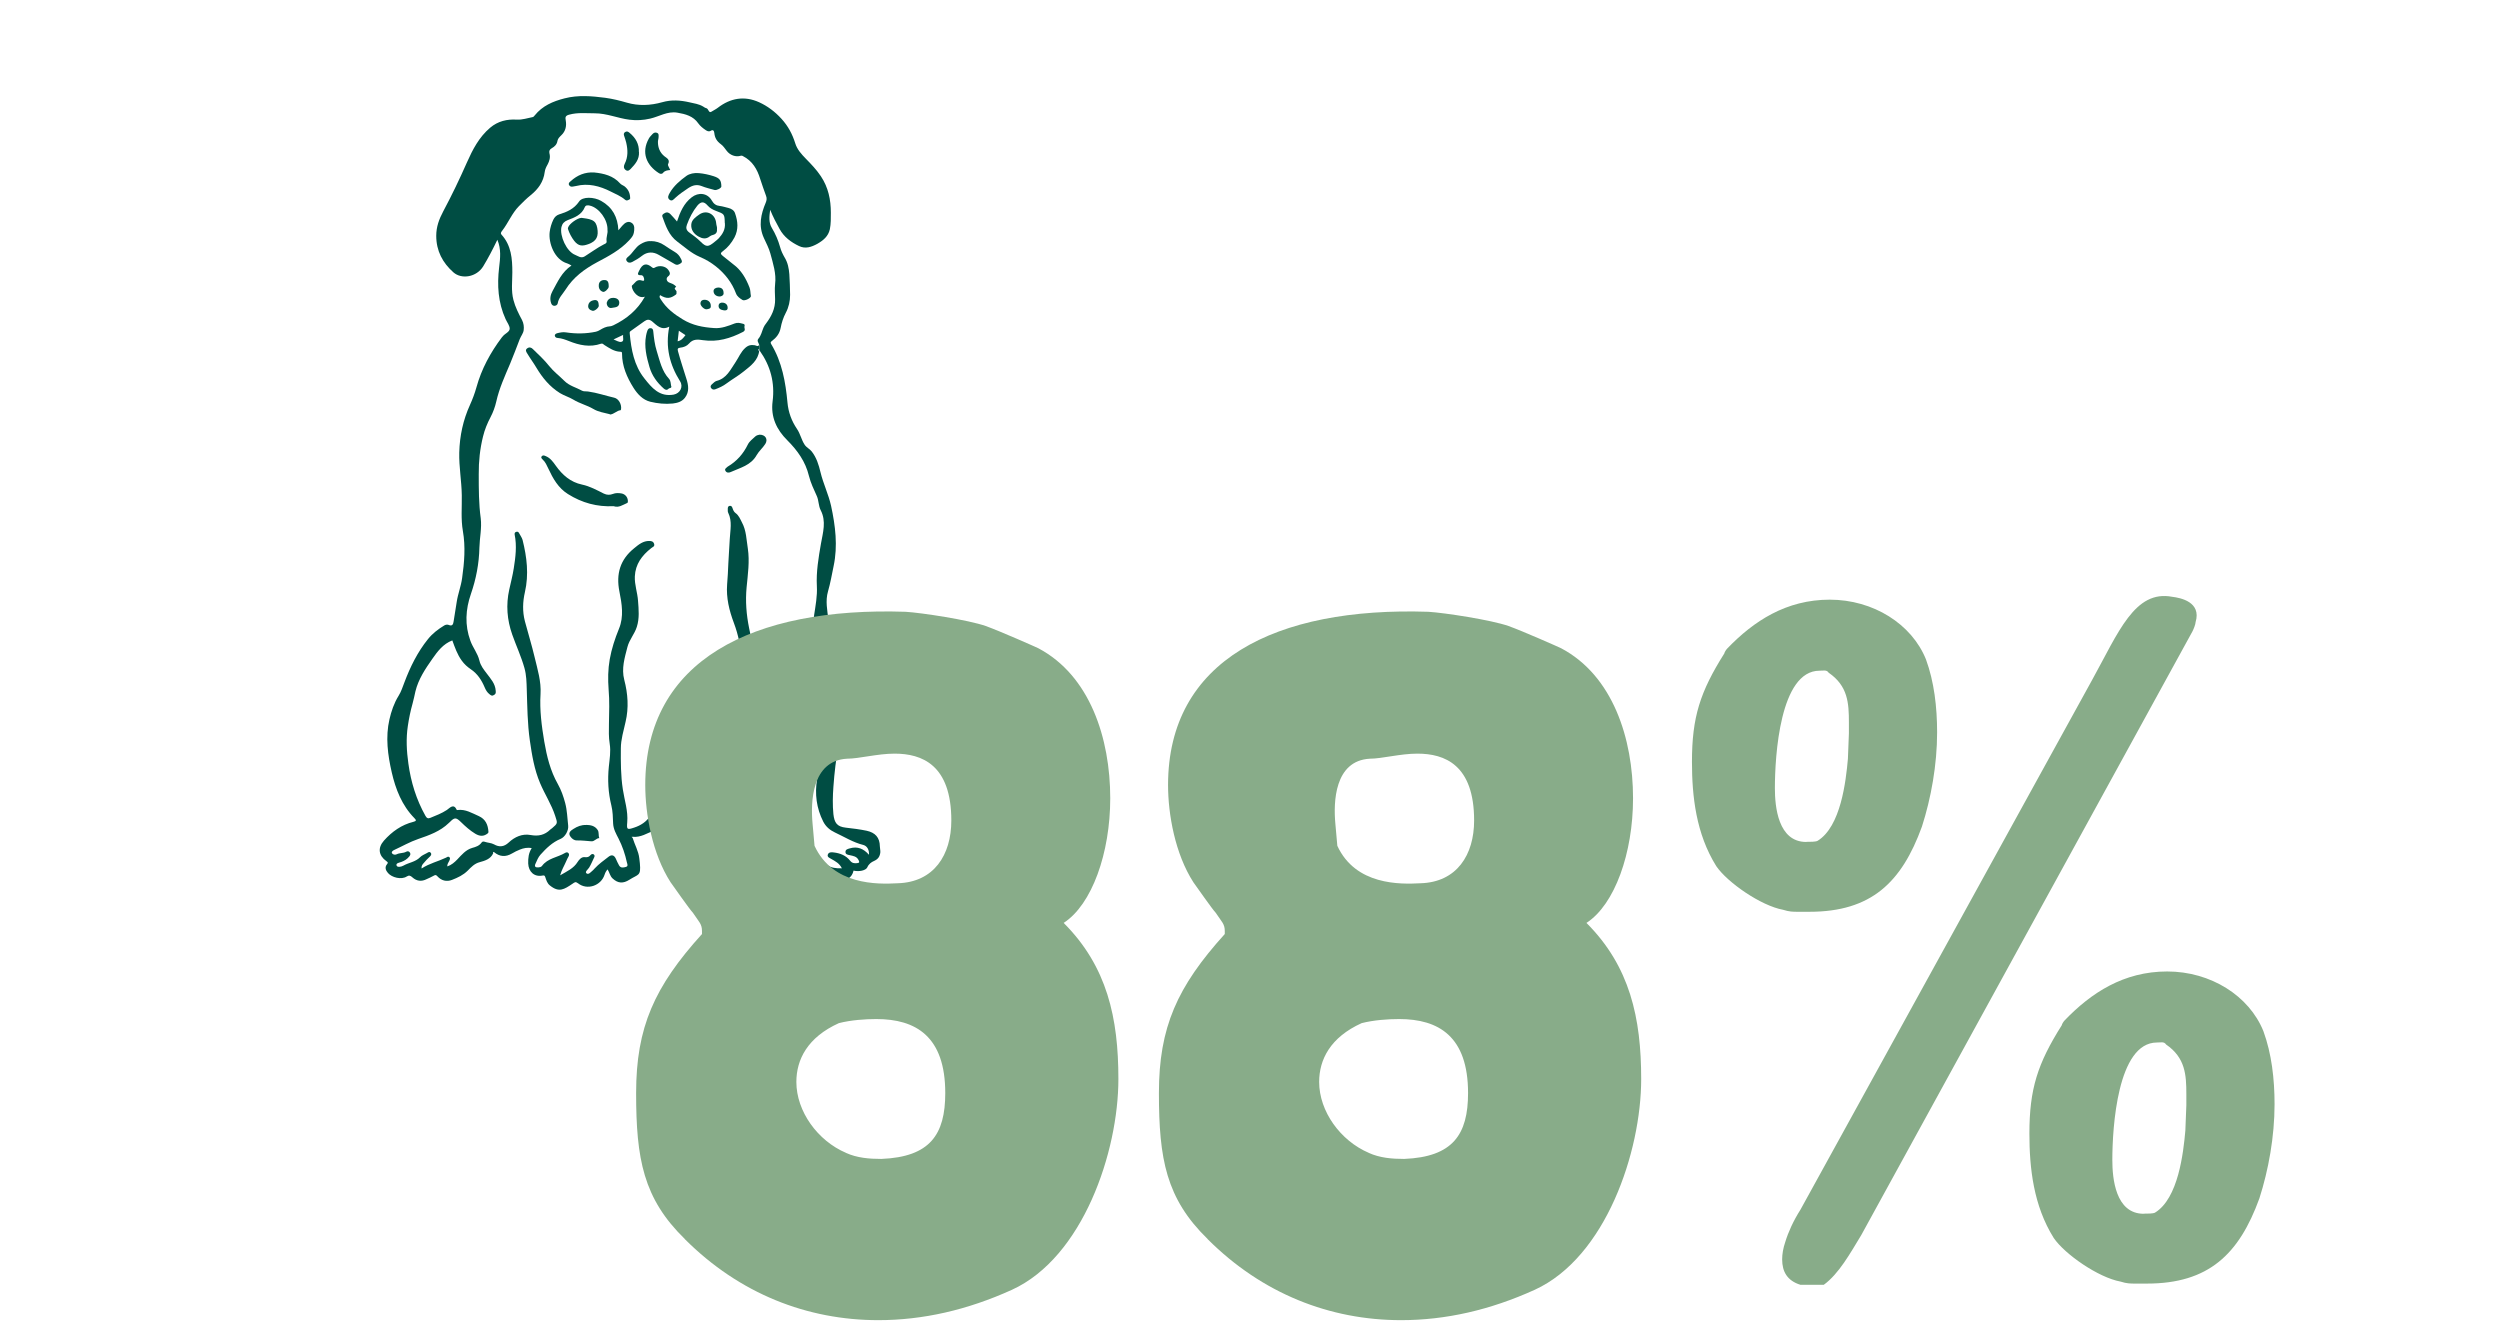 <svg viewBox="0 0 227 121" xmlns="http://www.w3.org/2000/svg" data-sanitized-data-name="Calque 1" data-name="Calque 1" id="Calque_1">
  <defs>
    <style>
      .cls-1 {
        fill: #88ac89;
      }

      .cls-1, .cls-2 {
        stroke-width: 0px;
      }

      .cls-2 {
        fill: #004d43;
      }
    </style>
  </defs>
  <g>
    <path d="M57.44,76.07c.19.63.54,1.21.61,1.88.02.15.04.3.05.44.11,1.18-.14.97-.95,1.49-.57.36-1.03.34-1.52-.11-.25-.23-.28-.54-.46-.83-.13.14-.21.29-.27.47-.32,1.02-1.59,1.45-2.42.79-.22-.17-.3-.09-.49.04-.77.52-1.23.83-2.06.16-.24-.19-.32-.46-.41-.73-.05-.14-.07-.21-.26-.17-.74.15-1.27-.34-1.3-1.1-.01-.49.03-.94.32-1.39-.4-.08-.74,0-1.07.13-.25.1-.5.22-.73.36-.57.33-1.1.3-1.61-.12-.03,0-.06-.02-.1-.03,0,.04,0,.09.01.13-.23.53-.77.68-1.21.8-.5.13-.79.46-1.1.77-.41.41-.91.64-1.42.84-.5.2-.98.07-1.33-.32-.14-.16-.2-.13-.35-.05-.2.12-.41.2-.62.3-.48.25-.92.19-1.31-.16-.16-.15-.3-.21-.5-.08-.5.33-1.37.09-1.71-.31-.2-.23-.33-.52-.08-.81.12-.14.05-.18-.07-.27-.71-.51-.8-1.2-.22-1.86.73-.82,1.6-1.44,2.68-1.71.28-.07.27-.15.09-.33-1.14-1.16-1.71-2.64-2.06-4.16-.36-1.57-.58-3.2-.21-4.81.17-.74.42-1.48.83-2.14.24-.38.37-.81.53-1.22.53-1.41,1.19-2.75,2.14-3.93.41-.51.92-.9,1.48-1.24.12-.07.28-.1.39-.05.37.16.42-.09.46-.33.1-.59.19-1.17.28-1.76.11-.73.39-1.42.49-2.16.2-1.42.32-2.84.07-4.27-.19-1.08-.08-2.18-.1-3.26-.02-1.3-.26-2.57-.23-3.87.04-1.52.35-2.96.98-4.34.23-.51.43-1.04.58-1.58.46-1.67,1.27-3.16,2.31-4.54.02-.03.05-.06.08-.09.19-.25.61-.39.63-.68.01-.29-.24-.59-.37-.88-.69-1.51-.78-3.08-.59-4.7.1-.83.2-1.66-.16-2.51-.41.85-.82,1.65-1.29,2.42-.6.97-1.95,1.2-2.7.54-.98-.87-1.56-1.95-1.56-3.32,0-.82.26-1.51.63-2.21.78-1.46,1.49-2.94,2.16-4.46.51-1.15,1.09-2.28,2.1-3.14.72-.61,1.55-.79,2.41-.74.53.03.98-.14,1.46-.23.07-.01.13-.09.18-.15.7-.87,1.65-1.28,2.71-1.55,1.24-.32,2.47-.21,3.7-.05.66.09,1.31.25,1.96.44,1.06.31,2.15.26,3.21-.04.84-.24,1.66-.18,2.48.01.42.1.85.15,1.23.38.09.06.19.13.29.15.21.05.22.49.47.32.18-.12.39-.21.57-.35,1.15-.89,2.42-1.11,3.75-.51.77.35,1.45.86,2.04,1.51.6.66.99,1.39,1.25,2.23.17.55.56.98.96,1.39.49.5.97,1,1.37,1.6.67,1.01.9,2.12.9,3.3,0,.5.01,1-.09,1.5-.14.65-.6,1.02-1.14,1.33-.53.29-1.08.48-1.66.2-.73-.35-1.37-.82-1.77-1.56-.29-.53-.58-1.06-.85-1.73-.09.63-.14,1.15.15,1.64.33.55.58,1.13.75,1.74.09.34.24.65.42.96.28.46.38.98.42,1.51.04.62.06,1.24.07,1.87,0,.57-.12,1.12-.39,1.63-.23.43-.38.9-.47,1.38-.1.52-.39.88-.79,1.18-.12.09-.15.13-.07.28.99,1.63,1.31,3.46,1.48,5.3.08.9.38,1.69.86,2.4.31.45.4.99.7,1.44.17.26.45.37.64.61.44.56.64,1.22.8,1.89.25,1.04.73,2.01.96,3.05.39,1.81.62,3.63.23,5.47-.16.77-.29,1.54-.51,2.3-.25.86-.06,1.73.04,2.58.08.73.03,1.48.29,2.2.39,1.1.68,2.25.89,3.4.11.61.09,1.21.01,1.82-.17,1.31-.03,2.64-.27,3.93-.23,1.27-.38,2.54-.47,3.82-.06.82-.08,1.66,0,2.47.09.79.32,1.14,1.13,1.23.63.07,1.27.15,1.89.28.77.17,1.19.6,1.2,1.43,0,.18.06.36.04.55-.05.38-.21.6-.56.76-.26.11-.49.28-.62.58-.13.29-.75.42-1.25.3-.13.63-.67.99-1.29.83-.64-.16-1.29-.27-1.88-.62-.2-.12-.48-.17-.74-.16-1.15.07-1.99-.44-2.69-1.33-.33-.42-.66-.81-.8-1.33-.04-.16-.09-.31-.12-.47-.07-.48-.08-.52-.55-.31-.53.22-1.05.38-1.64.37-1.14-.02-1.91-.76-2.14-1.8-.11-.49-.25-1-.09-1.51.02-.07,0-.16,0-.24-.05-.26.04-.62-.25-.71-.22-.07-.36.26-.55.4-.48.35-.94.72-1.6.65-.32-.04-.59.12-.89.24-.96.38-1.69,1-2.19,1.9-.16.28-.46.34-.71.45-.62.25-1.2.64-1.92.57-.03,0-.07,0-.1,0,.01.02.03.04.04.06ZM68.95,31.83s0-.1-.01-.15c0-.12,0-.24,0-.36-.05-.19-.24-.37-.08-.56.26-.3.32-.68.47-1.02.06-.14.14-.26.23-.37.49-.65.84-1.34.82-2.2-.01-.45-.05-.91,0-1.37.12-.96-.19-1.88-.43-2.78-.13-.48-.38-.95-.59-1.41-.51-1.11-.27-2.17.17-3.21.09-.22.11-.4.03-.61-.18-.51-.37-1.02-.53-1.53-.27-.89-.71-1.65-1.58-2.09-.06-.03-.09-.05-.18-.03-.47.15-.99-.05-1.29-.45-.16-.21-.32-.45-.53-.6-.36-.26-.55-.58-.59-1.01-.02-.21-.12-.33-.31-.21-.2.12-.33.03-.48-.06-.25-.17-.49-.36-.66-.6-.47-.68-1.17-.85-1.91-.98-.89-.15-1.64.35-2.46.54-.64.15-1.26.18-1.89.1-1.05-.13-2.05-.58-3.13-.58-.78,0-1.56-.09-2.33.12-.35.09-.38.23-.32.53.09.5-.02.98-.39,1.33-.16.16-.32.3-.36.51-.05.33-.25.53-.52.68-.2.11-.26.26-.21.47.1.36,0,.69-.17,1.01-.12.21-.23.43-.26.68-.11.89-.59,1.55-1.27,2.1-.38.3-.72.65-1.07,1-.64.65-.97,1.52-1.52,2.23-.06.08-.19.22-.06.36.89.98.98,2.19.98,3.42,0,.84-.12,1.67.1,2.51.17.65.47,1.24.78,1.82.15.29.19.62.15.92-.03.28-.25.54-.36.82-.29.74-.56,1.49-.87,2.22-.48,1.13-.99,2.24-1.26,3.45-.11.48-.28.95-.51,1.39-.3.57-.54,1.15-.69,1.77-.28,1.12-.4,2.27-.39,3.43,0,1.34,0,2.67.18,4,.11.89-.1,1.78-.12,2.66-.03,1.45-.3,2.85-.77,4.21-.49,1.41-.57,2.83-.05,4.25.22.62.67,1.15.82,1.8.11.47.39.81.67,1.18.35.47.77.91.81,1.56.01.18.03.26-.14.38-.2.13-.29.04-.42-.06-.21-.16-.34-.38-.44-.62-.28-.66-.65-1.24-1.26-1.65-.31-.21-.59-.46-.82-.78-.41-.56-.63-1.21-.86-1.84-.84.32-1.35,1.01-1.81,1.67-.64.91-1.27,1.85-1.54,2.96-.09.37-.15.74-.26,1.11-.19.67-.33,1.36-.43,2.04-.17,1.13-.11,2.27.05,3.4.23,1.68.72,3.27,1.55,4.75.12.21.23.27.45.18.51-.21,1.02-.4,1.49-.71.27-.18.62-.64.91,0,0,.01.05.01.07,0,.72-.09,1.3.28,1.92.55.62.28.84.79.88,1.42,0,.06,0,.1-.05.14-.36.3-.72.3-1.15.04-.48-.29-.89-.66-1.29-1.05-.46-.45-.59-.44-1.02,0-.03.03-.07.05-.09.08-.78.76-1.78,1.11-2.77,1.45-.76.26-1.45.66-2.17.99-.11.05-.29.16-.22.29.07.14.27.19.43.11.27-.14.59-.08.86-.23.13-.08.27-.05.35.09.06.12.03.21-.06.33-.2.25-.44.4-.74.51-.17.06-.51.1-.42.33.08.18.43.11.62,0,.49-.28,1.09-.33,1.51-.76.16-.17.41-.26.62-.38.12-.07.25-.17.36-.01.09.13,0,.25-.11.35-.19.18-.37.36-.53.56-.09.11-.23.22-.2.5.72-.47,1.5-.64,2.21-.98.1-.05.19-.14.3-.06.12.09.06.21.01.33-.07.16-.21.31-.18.52.38-.13.65-.37.9-.63.4-.42.77-.88,1.36-1.05.33-.09.64-.19.85-.49.07-.11.2-.1.3-.06.27.09.57.09.83.23.47.27.9.23,1.32-.16.56-.53,1.25-.83,2-.69.71.13,1.28,0,1.78-.49.05-.05.11-.08.16-.12.54-.46.51-.45.29-1.13-.34-1.05-.95-1.97-1.37-2.97-.53-1.25-.74-2.55-.93-3.87-.22-1.53-.23-3.08-.28-4.62-.02-.66-.03-1.32-.21-1.96-.29-1.04-.75-2.02-1.11-3.04-.47-1.34-.58-2.7-.27-4.09.14-.64.31-1.28.41-1.93.16-1.01.29-2.03.08-3.06-.02-.12.02-.22.15-.25.1-.03.19,0,.24.1.11.21.27.42.33.64.39,1.56.58,3.13.21,4.74-.2.87-.23,1.76,0,2.64.29,1.1.63,2.18.89,3.29.26,1.09.6,2.18.53,3.32-.09,1.46.1,2.89.34,4.32.23,1.34.55,2.65,1.23,3.85.31.55.51,1.13.67,1.73.18.68.19,1.37.27,2.05.05.44-.28,1.03-.69,1.2-.75.31-1.31.86-1.83,1.44-.2.22-.32.53-.45.82-.12.25,0,.35.26.33.12-.01.25-.03.33-.13.52-.71,1.4-.77,2.09-1.18.1-.06.22-.09.3,0,.08.07.09.19.03.3-.08.15-.17.31-.23.47-.17.4-.41.77-.54,1.26.63-.37,1.23-.63,1.59-1.22.14-.22.36-.47.65-.43.24.03.38-.02.52-.19.08-.09.19-.13.29-.06.1.07.09.19.03.29-.15.3-.27.62-.45.91-.11.17-.41.38-.24.52.2.16.41-.14.6-.29.05-.04.09-.1.14-.15.38-.41.83-.73,1.27-1.07.27-.21.5-.15.65.17.1.21.18.42.3.62.15.26.39.2.61.14.25-.06.13-.28.1-.41-.16-.75-.41-1.48-.76-2.17-.22-.43-.46-.84-.49-1.35-.02-.55-.03-1.12-.16-1.65-.29-1.17-.35-2.34-.23-3.53.07-.69.19-1.38.08-2.06-.1-.61-.08-1.23-.07-1.84.02-1.03.06-2.07-.03-3.1-.07-.92-.06-1.83.1-2.74.17-.96.47-1.87.84-2.78.46-1.1.26-2.27.04-3.38-.32-1.6.07-2.91,1.34-3.93.4-.33.82-.68,1.39-.66.17,0,.35.04.42.26.08.25-.13.28-.26.39-.84.66-1.44,1.45-1.49,2.57-.03.76.24,1.47.29,2.21.06.79.14,1.59-.11,2.37-.2.65-.68,1.16-.85,1.82-.25.98-.56,1.95-.29,2.99.33,1.26.42,2.54.12,3.81-.18.8-.43,1.62-.43,2.41-.01,1.24-.01,2.49.18,3.72.15,1,.49,1.96.4,3-.06.66-.01.69.62.48.61-.2,1.13-.53,1.49-1.1.47-.73.96-1.45,1.87-1.71.47-.13.92-.32,1.41-.33.78,0,1.39-.26,1.76-.98.19-.38.51-.66.82-.94.26-.25.56-.12.84-.07.21.04.15.26.22.39.21.42-.16.61-.3.89.68.19.78.77.91,1.3.14.55.24,1.11.48,1.63.11.23.25.43.53.44.51.03,1.02.05,1.49-.26.15-.1.17-.15.1-.3-.44-1.04-.62-2.15-.88-3.24-.38-1.59-.5-3.22-.86-4.81-.12-.55-.19-1.1-.03-1.66.04-.14.08-.3.06-.47-.13-1.3-.18-2.6-.19-3.91,0-1.21-.24-2.35-.66-3.47-.42-1.12-.7-2.26-.61-3.48.05-.63.09-1.27.11-1.89.03-.75.1-1.49.13-2.23.04-.8.24-1.61-.14-2.39-.05-.09-.04-.21-.04-.32,0-.14,0-.28.18-.31.15-.02.21.08.25.21.06.17.12.33.27.44.3.21.43.55.59.86.4.74.4,1.56.53,2.35.18,1.19,0,2.37-.11,3.54-.12,1.26-.02,2.48.23,3.71.23,1.15.52,2.3.47,3.49-.04.89-.09,1.78,0,2.67.06.65.1,1.29.42,1.89.1.18.17.38.22.6.22,1.04.18,2.08.11,3.14-.13,2.14.41,4.14,1.46,6.02.44.78.97,1.54,1.05,2.48,0,.07.05.13.12.15.31.09.58.28.91.31.82.08,1.61.19,2.31.74.34.27.85.33,1.35.31-.22-.46-.6-.64-.96-.85-.15-.09-.4-.17-.31-.41.09-.22.32-.21.54-.18.59.07,1.11.28,1.48.75.18.23.39.25.64.22.24-.02.21-.12.12-.29-.17-.33-.48-.36-.78-.43-.18-.04-.42-.06-.4-.32.01-.21.22-.25.39-.3.7-.21,1.26.03,1.74.58.04-.42-.16-.8-.51-.89-.93-.23-1.73-.74-2.59-1.14-.45-.21-.82-.53-1.05-.98-.62-1.22-.78-2.52-.56-3.85.15-.89.43-1.74.7-2.61.43-1.38.62-2.81.52-4.27-.11-1.62-.26-3.22-1-4.71-.51-1.03-.67-2.13-.49-3.3.13-.87.3-1.75.25-2.64-.07-1.3.15-2.58.37-3.85.18-1.02.5-2.03-.02-3.04-.21-.4-.17-.88-.35-1.28-.27-.6-.56-1.2-.72-1.84-.31-1.29-1.04-2.31-1.96-3.23-.98-.97-1.52-2.12-1.34-3.53.22-1.7-.19-3.23-1.17-4.61h0Z" class="cls-2"></path>
    <path d="M68.94,31.83c-.1.89-.75,1.37-1.39,1.88-.5.41-1.06.72-1.57,1.1-.31.24-.67.4-1.04.54-.17.06-.3,0-.38-.13-.09-.14,0-.26.11-.35.12-.11.25-.24.39-.28.92-.23,1.26-1.02,1.73-1.71.29-.43.47-.92.88-1.29.29-.26.54-.29.87-.24.12.02.28.16.39-.03,0,.12,0,.24,0,.36-.07.01-.08.06-.07.12,0,.04.04.06.08.03h0Z" class="cls-2"></path>
    <path d="M58.55,26.94c-.6.21-1.12-.47-1.18-.91,0-.04,0-.09.02-.11.25-.18.39-.57.81-.47.11.03.29.11.29-.05,0-.15-.07-.41-.27-.41-.45.02-.27-.21-.19-.4.3-.65.66-.75,1.18-.31.1.08.16.07.24.02.4-.24.99-.15,1.24.22.12.18.24.38-.03.58-.22.16-.14.48.14.57.18.06.35.13.5.26.04.03.07.08.1.12-.34.17.08.3.03.47-.02.07.03.15-.05.22-.51.39-.87.41-1.44.06-.12.18.01.3.09.43.49.77,1.18,1.3,1.96,1.77.9.55,1.84.72,2.85.79.67.05,1.27-.19,1.87-.42.26-.1.48-.04.71.02.08.02.24.03.18.24-.05.16.16.36-.14.51-1.14.59-2.32.94-3.62.75-.46-.07-.91-.13-1.28.31-.19.22-.49.34-.8.37-.21.03-.26.1-.2.32.23.85.51,1.68.77,2.52.18.56.28,1.17-.14,1.71-.28.36-.68.47-1.1.52-.69.07-1.38,0-2.04-.16-.69-.17-1.17-.7-1.53-1.27-.59-.94-1.04-1.96-1.04-3.11,0-.12-.03-.16-.16-.16-.55-.02-.99-.33-1.44-.61-.1-.06-.15-.17-.31-.12-1,.35-1.97.14-2.91-.24-.33-.13-.65-.25-1.01-.28-.13,0-.25-.07-.27-.2-.02-.15.13-.21.24-.24.25-.06.5-.11.76-.07.91.14,1.83.13,2.73-.06.13-.03.26-.09.37-.16.28-.17.56-.31.9-.33.1,0,.21-.05.31-.09,1.2-.58,2.19-1.39,2.86-2.59ZM60.77,29.66c-.72.38-1.13-.12-1.55-.47-.28-.23-.48-.18-.71-.02-.42.29-.83.6-1.25.89-.1.07-.09.14-.08.24.14,1.45.39,2.88,1.33,4.06.67.85,1.37,1.7,2.66,1.47.58-.11.9-.71.58-1.21-.94-1.5-1.35-3.1-.98-4.96ZM61.64,30.03c-.04.35-.07.65-.11.96.35-.07.52-.31.71-.56-.2-.13-.37-.25-.6-.4ZM55.71,30.82c.25.1.51.27.71.22.28-.06.12-.37.16-.63-.33.15-.6.28-.87.41Z" class="cls-2"></path>
    <path d="M51.89,24.11c-.17-.09-.27-.16-.38-.19-1.18-.34-1.72-1.88-1.6-2.85.05-.4.16-.76.33-1.12.11-.23.28-.4.52-.48.72-.22,1.37-.5,1.82-1.17.31-.47,1.37-.42,2-.06,1.03.58,1.51,1.46,1.57,2.67.15-.17.25-.29.35-.41.24-.28.56-.49.89-.24.26.2.22.58.16.89-.05.27-.24.47-.43.68-.82.88-1.86,1.43-2.9,1.98-1.15.62-2.16,1.36-2.87,2.49-.26.41-.63.74-.71,1.25-.03.15-.18.22-.31.22-.14,0-.25-.11-.29-.25-.13-.38-.06-.75.13-1.09.46-.83.84-1.73,1.72-2.32ZM55.16,20.89c.04-.94-.77-2.03-1.6-2.22-.17-.04-.38-.06-.46.14-.29.71-.93.94-1.56,1.18-.3.12-.48.3-.56.62-.18.81.47,2.23,1.24,2.53.26.1.53.35.87.14.58-.36,1.13-.78,1.74-1.09.1-.05.28-.1.25-.28-.06-.37.13-.72.08-1.02Z" class="cls-2"></path>
    <path d="M61.48,20.09c.28-.85.62-1.63,1.32-2.17.61-.48,1.43-.42,1.84.3.16.29.39.45.7.48.27.03.53.12.79.18.29.07.53.23.61.48.26.73.33,1.47-.05,2.2-.27.5-.61.92-1.07,1.26-.18.14-.24.22,0,.41.32.25.63.51.95.76.74.54,1.17,1.3,1.49,2.13.09.23.07.5.12.75.04.19-.57.49-.76.37-.24-.15-.48-.31-.59-.59-.37-1-1.01-1.81-1.84-2.47-.44-.35-.94-.64-1.46-.86-.77-.33-1.37-.89-2.03-1.38-.76-.56-1.05-1.42-1.35-2.25-.07-.19.08-.27.21-.34.19-.12.38-.05.51.09.21.2.39.44.6.67ZM65.81,20.25c-.02-.83-.03-.81-.82-1.11-.27-.1-.54-.25-.74-.48-.33-.38-.6-.38-.93.01-.42.52-.72,1.11-.95,1.74-.1.27-.07.5.23.71.34.25.69.5,1,.81.53.53.71.51,1.3.02.12-.1.26-.2.37-.32.34-.38.6-.79.55-1.37Z" class="cls-2"></path>
    <path d="M55.37,37.61c-.49-.13-1.04-.2-1.5-.48-.58-.34-1.24-.49-1.82-.85-.36-.22-.82-.35-1.21-.59-.93-.58-1.59-1.39-2.14-2.31-.26-.44-.57-.85-.83-1.29-.08-.13-.21-.31,0-.46.19-.14.37-.08.51.06.51.5,1.04.98,1.49,1.55.39.49.91.88,1.36,1.33.46.47,1.09.61,1.63.91.15.08.37.04.55.07.8.11,1.57.38,2.36.56.41.09.69.62.62,1.05,0,.03-.03.09-.05.09-.35.03-.57.36-.96.39Z" class="cls-2"></path>
    <path d="M66.61,62.5c-.08.41-.19.88-.67,1.15-.44.25-.62.71-.84,1.11-.26.47-.5.96-.83,1.39-.51.64-1.19,1-1.97,1.2-.26.07-.53.13-.79.2-.15.04-.29.07-.44.03-.24-.07-.62-.07-.64-.33-.02-.26.38-.15.56-.26.73-.48,1.57-.76,2.08-1.59.57-.92,1.01-1.95,1.87-2.68.25-.21.31-.6.59-.84.28-.24.52-.36.86-.22.31.13.13.44.22.64.02.03,0,.08,0,.2Z" class="cls-2"></path>
    <path d="M55.73,45.96c-1.51.08-2.89-.3-4.16-1.1-.88-.55-1.36-1.41-1.78-2.31-.14-.29-.26-.59-.51-.82-.08-.08-.2-.18-.08-.31.1-.11.22-.06.34-.01.43.17.68.53.93.88.6.84,1.33,1.49,2.38,1.71.71.15,1.34.5,1.98.82.29.14.56.13.82.03.26-.1.5-.09.76-.05.39.06.63.4.6.77,0,.09-.07.1-.12.13-.37.16-.71.41-1.14.27Z" class="cls-2"></path>
    <path d="M53.95,15.66c.88.09,1.73.29,2.36,1,.11.12.25.16.37.24.32.24.5.56.53.96,0,.1.06.21-.09.27-.12.05-.22.13-.36.01-.39-.34-.88-.53-1.33-.76-.97-.49-2.02-.77-3.13-.49-.09.02-.19.03-.28.05-.15.03-.27,0-.35-.14-.08-.16.03-.25.14-.34.61-.56,1.31-.85,2.15-.8Z" class="cls-2"></path>
    <path d="M65.5,16.93c0,.15-.42.37-.62.32-.39-.11-.79-.2-1.16-.35-.45-.18-.82-.08-1.21.17-.42.28-.83.56-1.2.9-.13.12-.29.34-.51.17-.24-.19-.1-.42.01-.62.37-.65.94-1.13,1.52-1.55.28-.2.71-.29,1.12-.25.46.04.91.14,1.35.28.55.18.69.37.7.94Z" class="cls-2"></path>
    <path d="M59.09,21.89c.45,0,.87.13,1.25.39.31.21.63.42.95.61.24.14.42.35.53.59.05.1.19.3,0,.42-.16.1-.32.22-.55.08-.47-.29-.96-.54-1.44-.83-.52-.31-1.06-.3-1.54.08-.28.22-.58.4-.89.56-.2.1-.38.08-.5-.1-.11-.18.03-.29.16-.4.41-.33.63-.85,1.1-1.12.29-.17.57-.3.92-.27Z" class="cls-2"></path>
    <path d="M60.86,15.44c-.26.02-.49.05-.65.25-.12.15-.28.1-.4.02-1.11-.71-1.61-1.86-.89-3.14.08-.15.22-.27.33-.4.11-.12.25-.17.4-.11.19.07.15.24.15.38,0,.15-.06.29-.06.44,0,.52.17.97.59,1.31.21.17.54.3.33.72-.05.11.12.33.2.53Z" class="cls-2"></path>
    <path d="M68.97,39.47c.52-.01.79.41.52.84-.23.36-.58.65-.79,1.02-.52.93-1.49,1.14-2.35,1.53-.17.08-.36.08-.47-.09-.13-.2.08-.28.18-.39,0,0,.02-.02.03-.02.81-.48,1.4-1.15,1.81-1.99.15-.31.44-.51.68-.74.11-.1.26-.14.38-.16Z" class="cls-2"></path>
    <path d="M58.02,13.8c.04.67-.34,1.1-.73,1.51-.1.1-.26.3-.49.12-.2-.16-.17-.36-.08-.55.32-.63.29-1.28.14-1.93-.05-.21-.12-.41-.19-.62-.05-.14-.04-.27.11-.35.14-.08.25-.03.37.07.57.46.89,1.04.86,1.74Z" class="cls-2"></path>
    <path d="M53.23,74.9c.4.01.78.08,1.03.45.16.23.05.51.16.75-.28,0-.43.31-.72.29-.44-.03-.88-.09-1.33-.08-.25,0-.44-.16-.57-.34-.27-.36.05-.57.28-.71.34-.22.72-.37,1.14-.35Z" class="cls-2"></path>
    <path d="M55.09,27.49c.07-.26.25-.42.51-.44.4-.03.65.16.63.47-.03.43-.45.38-.7.44-.21.05-.45-.15-.44-.47Z" class="cls-2"></path>
    <path d="M54.37,25.9c0-.29.2-.45.43-.47.37-.03.48.14.47.61,0,.17-.37.52-.52.46-.27-.09-.4-.31-.38-.61Z" class="cls-2"></path>
    <path d="M54.37,27.77c0,.17-.38.5-.57.45-.22-.06-.43-.19-.39-.48.04-.3.27-.45.54-.49.39-.05.4.25.42.52Z" class="cls-2"></path>
    <path d="M64.54,27.78c.03.26-.21.27-.35.3-.23.06-.61-.32-.59-.54.02-.23.17-.33.38-.32.34,0,.57.24.56.56Z" class="cls-2"></path>
    <path d="M65.71,26.65c-.03.2-.25.28-.39.27-.26-.01-.51-.16-.53-.47-.01-.24.22-.33.4-.34.33-.02.53.16.51.54Z" class="cls-2"></path>
    <path d="M65.73,28.18c-.26-.04-.5-.13-.48-.43.01-.19.17-.3.39-.27.29.04.44.22.43.49,0,.19-.17.24-.34.21Z" class="cls-2"></path>
    <path d="M60.95,35.05c.06.22-.16.16-.25.25-.14.15-.28.11-.43-.02-.61-.54-1.07-1.17-1.3-1.96-.27-.92-.49-1.86-.31-2.83.03-.15.06-.29.11-.43.05-.15.13-.28.31-.26.2.01.23.18.24.32.06.59.13,1.18.31,1.75.28.89.46,1.82,1.12,2.53.16.18.14.43.19.65Z" class="cls-2"></path>
    <path d="M52.8,19.78c.28.05.62.06.94.2.31.14.42.36.49.71.14.76-.05,1.21-.81,1.48-.53.19-.89.2-1.28-.3-.25-.32-.44-.69-.57-1.08-.01-.04,0-.1.02-.15.11-.32.83-.85,1.22-.86Z" class="cls-2"></path>
    <path d="M65.1,20.82c.03.27-.09.44-.36.51-.1.02-.21.07-.29.13-.34.28-.68.21-1.02.02-.43-.24-.71-.62-.66-1.12.04-.41.41-.66.72-.88.67-.47,1.47-.04,1.54.79.01.19.11.37.07.56Z" class="cls-2"></path>
  </g>
  <g>
    <path d="M62.18,112.5c-3.77-3.68-4.42-7.27-4.42-13.25s1.66-9.66,5.98-14.44v-.28c0-.64-.28-.83-.83-1.66-.28-.28-1.75-2.39-2.02-2.76-1.66-2.58-2.3-6.16-2.3-8.83,0-11.32,9.75-16.19,23.64-15.73,1.47.09,5.7.74,7.27,1.29,1.29.46,4.6,1.93,4.78,2.02,4.69,2.48,6.53,8.19,6.53,13.62,0,4.97-1.66,9.66-4.23,11.32,3.96,3.96,4.97,8.65,4.97,14.17,0,6.62-3.22,16.19-9.66,19.14-4.05,1.84-8.1,2.76-12.14,2.76-6.44,0-12.6-2.39-17.57-7.36ZM76.81,104.68c1.01.46,2.12.55,3.22.55,4.42-.18,5.8-2.21,5.8-5.98,0-5.15-2.67-6.72-6.26-6.72-1.01,0-2.3.09-3.4.37-2.85,1.29-3.86,3.31-3.86,5.34,0,2.67,1.93,5.34,4.51,6.44ZM73.96,76.8c1.66,3.59,5.7,3.5,7.54,3.4,3.31-.09,4.88-2.58,4.88-5.7,0-5.06-2.67-6.07-5.15-6.07-1.56,0-3.22.46-4.32.46-3.22.18-3.31,3.96-3.13,5.89l.18,2.02Z" class="cls-1"></path>
    <path d="M109.65,112.5c-3.77-3.68-4.42-7.27-4.42-13.25s1.66-9.66,5.98-14.44v-.28c0-.64-.28-.83-.83-1.66-.28-.28-1.75-2.39-2.02-2.76-1.66-2.58-2.3-6.16-2.3-8.83,0-11.32,9.75-16.19,23.64-15.73,1.47.09,5.7.74,7.27,1.29,1.29.46,4.6,1.93,4.78,2.02,4.69,2.48,6.53,8.19,6.53,13.62,0,4.97-1.66,9.66-4.23,11.32,3.96,3.96,4.97,8.65,4.97,14.17,0,6.62-3.22,16.19-9.66,19.14-4.05,1.84-8.09,2.76-12.14,2.76-6.44,0-12.6-2.39-17.57-7.36ZM124.28,104.68c1.01.46,2.12.55,3.22.55,4.42-.18,5.8-2.21,5.8-5.98,0-5.15-2.67-6.72-6.26-6.72-1.01,0-2.3.09-3.4.37-2.85,1.29-3.86,3.31-3.86,5.34,0,2.67,1.93,5.34,4.51,6.44ZM121.43,76.8c1.66,3.59,5.7,3.5,7.54,3.4,3.31-.09,4.88-2.58,4.88-5.7,0-5.06-2.67-6.07-5.15-6.07-1.56,0-3.22.46-4.32.46-3.22.18-3.31,3.96-3.13,5.89l.18,2.02Z" class="cls-1"></path>
    <path d="M156.57,59.33c0-.09.18-.37.28-.46,2.39-2.48,5.34-4.42,9.29-4.42s7.45,2.21,8.74,5.43c.74,2.02,1.01,4.32,1.01,6.62,0,2.94-.55,5.98-1.38,8.56-1.84,5.06-4.6,7.73-10.21,7.73h-1.1c-.37,0-.74,0-1.29-.18-2.02-.37-5.06-2.48-6.07-3.96-1.84-2.94-2.21-6.35-2.21-9.48,0-4.05.74-6.35,2.94-9.84ZM164.02,76.44c.37,0,.83,0,1.01-.09,2.12-1.29,2.58-5.43,2.76-7.45l.09-2.3v-1.01c0-1.75-.09-3.31-1.84-4.51-.18-.28-.46-.18-.83-.18-3.59,0-4.05,7.73-4.05,10.67,0,1.66.28,4.88,2.85,4.88ZM161.82,114.34c0-.46.09-1.01.28-1.56.28-.92.74-1.93,1.38-2.94l26.49-48.11c2.39-4.32,3.86-8.19,7.27-7.54.74.09,2.67.46,2.12,2.3,0,.18-.18.64-.28.83l-30.08,54.83c-1.01,1.66-2.02,3.5-3.4,4.51h-2.12c-1.2-.37-1.66-1.2-1.66-2.3ZM187.21,93.09c0-.09.18-.37.28-.46,2.39-2.48,5.34-4.42,9.29-4.42s7.45,2.21,8.74,5.43c.74,2.02,1.01,4.32,1.01,6.62,0,2.94-.55,5.98-1.38,8.56-1.84,5.06-4.6,7.73-10.21,7.73h-1.1c-.37,0-.74,0-1.29-.18-2.02-.37-5.06-2.48-6.07-3.96-1.84-2.94-2.21-6.35-2.21-9.48,0-4.05.74-6.35,2.94-9.84ZM194.66,110.2c.37,0,.83,0,1.01-.09,2.12-1.29,2.58-5.43,2.76-7.45l.09-2.3v-1.01c0-1.75-.09-3.31-1.84-4.51-.18-.28-.46-.18-.83-.18-3.59,0-4.05,7.73-4.05,10.67,0,1.66.28,4.88,2.85,4.88Z" class="cls-1"></path>
  </g>
</svg>